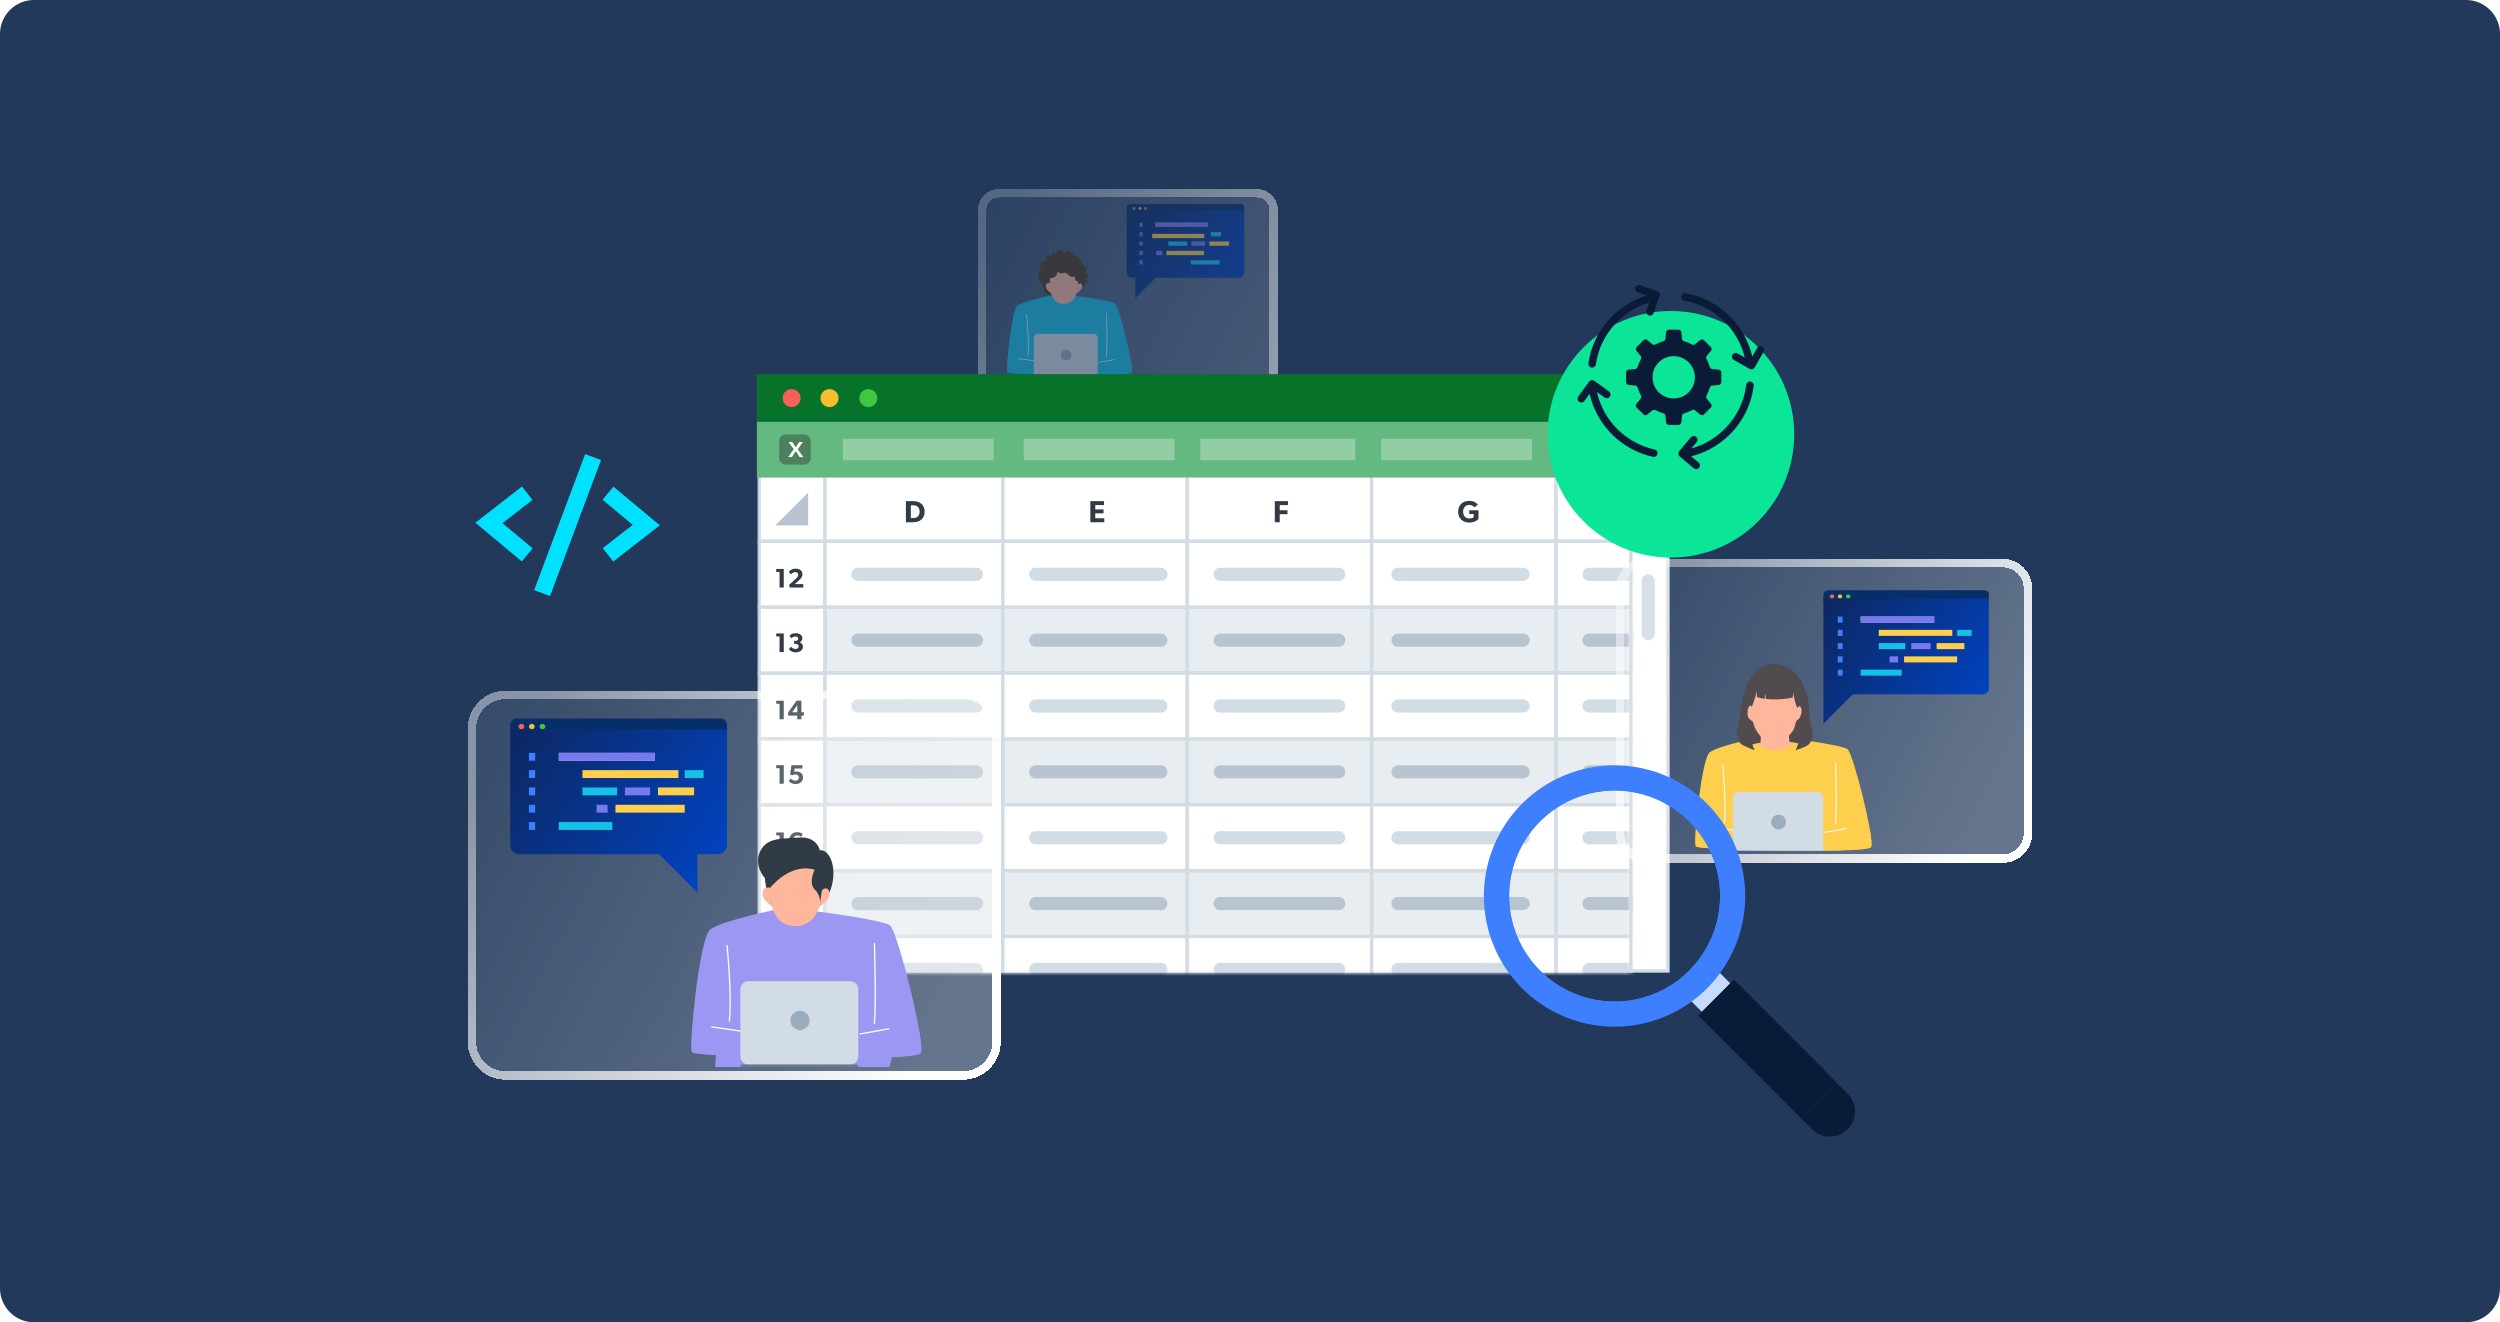 <svg width="588" height="311" viewBox="0 0 588 311" fill="none" xmlns="http://www.w3.org/2000/svg">
<path d="M0 8C0 3.582 3.582 0 8 0H580C584.418 0 588 3.582 588 8V303C588 307.418 584.418 311 580 311H8C3.582 311 0 307.418 0 303V8Z" fill="#22395B"/>
<g opacity="0.5">
<g filter="url(#filter0_bd_6396_8270)">
<path d="M295.565 42H235.009C232.243 42 230 44.242 230 47.009V88.491C230 91.257 232.243 93.5 235.009 93.5H295.565C298.332 93.5 300.574 91.257 300.574 88.491V47.009C300.574 44.242 298.332 42 295.565 42Z" fill="url(#paint0_linear_6396_8270)" shape-rendering="crispEdges"/>
<path d="M235.009 43H295.565C297.779 43 299.574 44.795 299.574 47.009V88.491C299.574 90.705 297.779 92.5 295.565 92.5H235.009C232.795 92.5 231 90.705 231 88.491V47.009C231 44.795 232.795 43 235.009 43Z" stroke="url(#paint1_linear_6396_8270)" stroke-width="2" shape-rendering="crispEdges"/>
</g>
<mask id="mask0_6396_8270" style="mask-type:alpha" maskUnits="userSpaceOnUse" x="230" y="55" width="41" height="42">
<circle cx="250.472" cy="75.668" r="20.417" fill="#F5F8FF"/>
</mask>
<g mask="url(#mask0_6396_8270)">
<path d="M245.531 67.721C245.557 67.666 245.526 67.598 245.469 67.581C245.227 67.51 245.048 67.355 245.007 67.158C244.981 67.027 245.019 66.894 245.105 66.78C245.127 66.751 245.129 66.709 245.115 66.675C244.911 66.659 244.739 66.516 244.713 66.328C244.699 66.233 244.725 66.141 244.778 66.067C244.775 66.06 244.773 66.052 244.77 66.045C244.763 66.019 244.751 65.993 244.727 65.984C244.187 65.763 243.697 64.258 244.986 63.49C245.041 63.457 245.045 63.371 244.993 63.328C244.692 63.074 244.507 62.741 244.524 62.404C244.555 61.793 245.227 61.401 246.026 61.532C246.038 61.534 246.047 61.536 246.059 61.536C246.128 61.548 246.179 61.472 246.147 61.403C245.896 60.825 245.877 60.286 246.14 60.041C246.389 59.808 246.829 59.898 247.276 60.227C247.333 60.269 247.407 60.234 247.412 60.16C247.436 59.746 247.601 59.442 247.826 59.442C247.974 59.442 248.117 59.58 248.22 59.791C248.256 59.868 248.354 59.868 248.38 59.794C248.67 59.017 249.203 58.558 249.636 58.75C249.882 58.86 250.047 59.154 250.116 59.544C250.13 59.627 250.228 59.656 250.274 59.592C250.635 59.083 251.192 58.864 251.704 59.093C252.069 59.254 252.339 59.611 252.476 60.048C252.49 60.093 252.528 60.122 252.569 60.122C252.801 60.115 253.045 60.162 253.286 60.269C254.104 60.631 254.606 61.56 254.491 62.428C254.482 62.492 254.534 62.551 254.594 62.544C254.993 62.508 255.368 62.713 255.498 63.074C255.615 63.397 255.5 63.756 255.239 63.996C255.182 64.049 255.215 64.158 255.294 64.168C255.639 64.218 255.921 64.431 255.981 64.728C256.047 65.061 255.813 65.389 255.435 65.522C255.368 65.546 255.357 65.644 255.416 65.694C255.689 65.919 255.842 66.171 255.78 66.333C255.72 66.49 255.476 66.516 255.17 66.423C255.101 66.402 255.043 66.476 255.07 66.549C255.184 66.846 255.175 67.139 255.024 67.312C254.886 67.469 254.658 67.491 254.422 67.398C254.362 67.374 254.3 67.424 254.307 67.493C254.345 67.861 254.223 68.185 253.972 68.299C253.774 68.389 253.537 68.325 253.332 68.156C253.298 68.13 253.255 68.13 253.224 68.156C252.796 68.537 252.289 68.846 251.718 69.059C250.998 69.328 250.353 69.392 249.65 69.314C249.59 69.307 249.545 69.364 249.557 69.428C249.667 69.975 249.334 70.293 248.851 70.371C248.682 70.4 248.423 70.317 248.34 70.2C248.328 70.181 248.254 70.143 248.182 70.219C247.874 70.533 247.271 70.2 247.159 69.654C247.132 69.528 247.13 69.404 247.144 69.288C247.152 69.226 247.061 69.105 246.927 69.192C246.877 69.226 246.81 69.235 246.743 69.247C246.262 69.333 245.562 68.945 245.449 68.399C245.406 68.147 245.44 67.914 245.531 67.721Z" fill="#4F381D"/>
<g style="mix-blend-mode:multiply" opacity="0.15">
<path d="M270.187 94.005C270.117 93.171 269.321 92.547 268.499 92.383C267.678 92.22 266.832 92.409 266.013 92.583C256.316 94.633 246.155 94.443 236.542 92.032C235.607 91.797 234.66 91.54 233.697 91.577C232.733 91.614 231.73 91.996 231.192 92.796C230.359 94.035 230.988 95.845 232.201 96.716C233.414 97.586 235.008 97.713 236.498 97.61C237.987 97.506 239.474 97.204 240.961 97.336C242.398 97.463 243.954 98.164 244.397 99.537C244.663 100.362 243.775 105.198 246.047 104.068C246.786 103.7 246.781 102.418 247.334 101.79C247.955 101.084 248.878 100.635 249.822 100.635C251.157 100.635 252.445 101.534 252.908 102.787C253.259 103.741 253.31 105.028 254.261 105.39C255.218 105.754 256.128 104.803 256.713 103.963C257.228 103.223 257.745 102.483 258.26 101.743C258.73 101.069 259.215 100.355 259.294 99.537C259.373 98.719 258.879 97.784 258.064 97.679C260.805 96.865 263.644 96.384 266.499 96.248C267.308 96.21 268.142 96.194 268.883 95.868C269.623 95.542 270.254 94.811 270.187 94.005V94.005Z" fill="#303B45"/>
</g>
<path d="M240.062 87.317L263.023 86.314L261.603 91.505L248.234 97.111L239.721 93.316L240.062 87.317Z" fill="#0A44B3"/>
<path d="M248.152 69.272C248.152 69.272 240.66 70.791 239.282 71.922C237.904 73.054 236.54 86.933 237.005 87.574C237.471 88.214 265.51 88.868 266.156 87.669C266.802 86.469 263.202 72.093 262.232 71.373C261.263 70.653 250.527 69.111 248.152 69.272L248.152 69.272Z" fill="#15C1E6"/>
<path d="M260.258 83.957C260.258 83.957 260.253 83.957 260.251 83.957C260.206 83.954 260.172 83.914 260.176 83.868C260.405 81.224 260.178 73.778 260.176 73.703C260.175 73.657 260.21 73.619 260.256 73.618C260.298 73.614 260.339 73.652 260.341 73.697C260.343 73.772 260.57 81.229 260.341 83.883C260.337 83.926 260.301 83.958 260.259 83.958L260.258 83.957Z" fill="white"/>
<path d="M241.745 83.686C241.745 83.686 241.739 83.686 241.736 83.686C241.69 83.681 241.658 83.64 241.663 83.595C242.021 80.465 241.376 74.034 241.37 73.97C241.365 73.924 241.398 73.884 241.444 73.879C241.489 73.874 241.53 73.907 241.534 73.953C241.541 74.017 242.188 80.466 241.828 83.613C241.823 83.655 241.787 83.686 241.746 83.686H241.745Z" fill="white"/>
<path d="M244.35 86.996L243.996 85.567C243.971 85.469 244.028 85.368 244.125 85.338L244.609 85.188C244.677 85.167 244.727 85.11 244.741 85.04L244.823 84.597C244.839 84.506 244.918 84.441 245.01 84.441H245.407C245.473 84.441 245.534 84.406 245.568 84.351L245.81 83.964C245.865 83.876 245.98 83.848 246.07 83.901L246.528 84.173C246.587 84.208 246.659 84.209 246.718 84.176L246.987 84.025C247.074 83.977 247.184 84.003 247.239 84.087L248.204 85.544C248.263 85.634 248.236 85.756 248.144 85.812L247.93 85.943C247.851 85.991 247.748 85.975 247.687 85.906C247.561 85.764 247.326 85.874 247.355 86.062L247.365 86.126C247.378 86.209 247.335 86.29 247.261 86.326L245.369 87.26C245.357 87.266 245.344 87.271 245.33 87.274C245.212 87.303 244.631 87.425 244.375 87.058C244.362 87.039 244.353 87.019 244.348 86.997L244.35 86.996Z" fill="#FEBAC7"/>
<path d="M257.676 86.996L258.03 85.567C258.055 85.469 257.998 85.368 257.901 85.338L257.417 85.188C257.349 85.167 257.299 85.11 257.286 85.04L257.204 84.597C257.187 84.506 257.108 84.441 257.016 84.441H256.62C256.554 84.441 256.492 84.406 256.458 84.351L256.216 83.964C256.161 83.876 256.046 83.848 255.957 83.901L255.498 84.173C255.44 84.208 255.367 84.209 255.308 84.176L255.039 84.025C254.952 83.977 254.842 84.003 254.787 84.087L253.823 85.544C253.763 85.634 253.79 85.756 253.882 85.812L254.096 85.943C254.175 85.991 254.278 85.975 254.339 85.906C254.466 85.764 254.7 85.874 254.671 86.062L254.661 86.126C254.649 86.209 254.691 86.29 254.766 86.326L256.657 87.26C256.67 87.266 256.682 87.271 256.696 87.274C256.814 87.303 257.395 87.425 257.652 87.058C257.664 87.039 257.673 87.019 257.678 86.997L257.676 86.996Z" fill="#FEBAC7"/>
<path d="M243.989 85.078C243.985 85.078 243.981 85.078 243.977 85.077L239.492 84.417C239.447 84.41 239.416 84.368 239.423 84.323C239.429 84.277 239.471 84.246 239.517 84.254L244.002 84.914C244.047 84.92 244.078 84.962 244.071 85.008C244.065 85.048 244.03 85.079 243.99 85.079L243.989 85.078Z" fill="white"/>
<path d="M258.432 85.316C258.393 85.316 258.358 85.288 258.351 85.247C258.343 85.203 258.372 85.16 258.418 85.152L262.064 84.502C262.109 84.493 262.152 84.523 262.16 84.569C262.168 84.613 262.138 84.656 262.093 84.664L258.446 85.314C258.442 85.315 258.437 85.316 258.432 85.316Z" fill="white"/>
<path d="M246.954 66.06C246.954 66.06 246.325 71.472 250.179 71.472C253.685 71.472 253.562 66.816 253.562 66.816C253.562 66.816 253.913 63.934 251.195 63.608C248.477 63.282 246.79 65.087 246.954 66.061V66.06Z" fill="#FEB79C"/>
<path d="M253.52 67.105L253.254 68.938C253.254 68.938 254.549 68.25 254.529 67.317C254.521 67.006 254.414 66.834 254.273 66.743C253.972 66.549 253.571 66.751 253.52 67.105Z" fill="#FEB79C"/>
<path d="M246.961 66.578L247.186 68.938C247.186 68.938 245.941 68.216 245.961 67.283C245.982 66.351 246.961 66.578 246.961 66.578Z" fill="#FEB79C"/>
<path d="M257.163 78.504H244.183C243.613 78.504 243.15 78.966 243.15 79.537V88.103C243.15 88.673 243.613 89.136 244.183 89.136H257.163C257.733 89.136 258.196 88.673 258.196 88.103V79.537C258.196 78.966 257.733 78.504 257.163 78.504Z" fill="#D2DCE4"/>
<path d="M257.945 89.636H243.4C243.262 89.636 243.15 89.524 243.15 89.386C243.15 89.248 243.263 89.136 243.4 89.136H257.945C258.084 89.136 258.195 89.249 258.195 89.386C258.195 89.525 258.083 89.636 257.945 89.636Z" fill="#647A8C"/>
<path d="M255.78 89.367C255.78 89.426 255.732 89.474 255.673 89.474C255.614 89.474 255.566 89.426 255.566 89.367C255.566 89.308 255.614 89.261 255.673 89.261C255.732 89.261 255.78 89.308 255.78 89.367Z" fill="#647A8C"/>
<path d="M255.312 89.261H254.451V89.474H255.312V89.261Z" fill="#647A8C"/>
<path d="M237.04 84.001C236.892 85.937 236.862 87.377 237.005 87.574C237.137 87.754 239.447 87.935 242.715 88.076L237.04 84.002V84.001Z" fill="#15C1E6"/>
<path d="M258.07 88.323C262.506 88.273 265.937 88.079 266.158 87.668C266.317 87.374 266.22 86.29 265.97 84.81L258.07 88.323Z" fill="#15C1E6"/>
<path d="M246.698 62.757C246.662 62.633 246.636 62.5 246.626 62.365C246.569 61.568 247.018 60.889 247.633 60.846C247.946 60.824 248.242 60.974 248.462 61.231C248.67 61.117 248.931 61.038 249.22 61.017C249.533 60.996 249.827 61.043 250.059 61.145C250.164 60.563 250.549 60.121 251.039 60.087C251.623 60.045 252.141 60.594 252.239 61.333C252.457 61.202 252.732 61.114 253.038 61.093C253.75 61.043 254.358 61.369 254.441 61.832C254.826 62.041 255.116 62.512 255.156 63.08C255.18 63.415 255.116 63.729 254.984 63.983C255.237 64.038 255.433 64.233 255.45 64.483C255.472 64.789 255.214 65.058 254.874 65.082C254.829 65.084 254.786 65.084 254.745 65.079C254.721 65.203 254.68 65.331 254.621 65.452C254.329 66.051 253.715 66.353 253.246 66.13C252.873 65.949 252.708 65.486 252.806 65.001C252.555 65.12 252.28 65.162 252.005 65.105C251.556 65.013 251.209 64.68 251.032 64.233C250.937 64.309 250.822 64.345 250.707 64.323C250.578 64.3 250.473 64.204 250.413 64.074C250.227 64.195 250.009 64.273 249.77 64.29C249.332 64.321 248.931 64.14 248.663 63.838C248.665 63.853 248.668 63.869 248.668 63.884C248.723 64.647 248.173 65.307 247.439 65.36C246.705 65.412 246.067 64.837 246.012 64.074C245.971 63.51 246.256 63.009 246.698 62.757Z" fill="#4F381D"/>
</g>
<circle cx="250.756" cy="83.513" r="1.229" fill="#9BACBC"/>
<path d="M264.998 48.791C264.998 48.354 265.352 48 265.789 48H291.866C292.302 48 292.656 48.354 292.656 48.791V50.189H264.998V48.791Z" fill="#062E69"/>
<path d="M269.073 49.024C269.072 49.092 269.093 49.159 269.133 49.217C269.173 49.274 269.229 49.318 269.295 49.345C269.362 49.371 269.434 49.378 269.505 49.365C269.575 49.351 269.64 49.319 269.69 49.27C269.741 49.221 269.776 49.16 269.79 49.092C269.804 49.025 269.797 48.955 269.769 48.892C269.742 48.828 269.696 48.774 269.636 48.736C269.576 48.698 269.506 48.678 269.435 48.678C269.339 48.678 269.247 48.715 269.18 48.779C269.112 48.844 269.073 48.932 269.073 49.024Z" fill="#F66058"/>
<path d="M267.744 49.024C267.744 49.092 267.765 49.159 267.805 49.217C267.845 49.274 267.901 49.318 267.968 49.345C268.034 49.371 268.107 49.378 268.177 49.365C268.247 49.351 268.312 49.318 268.363 49.27C268.413 49.221 268.448 49.159 268.462 49.092C268.476 49.025 268.469 48.955 268.441 48.891C268.413 48.828 268.367 48.774 268.307 48.736C268.248 48.698 268.177 48.677 268.106 48.678C268.058 48.677 268.011 48.686 267.967 48.703C267.923 48.721 267.883 48.746 267.85 48.778C267.816 48.81 267.789 48.849 267.771 48.891C267.753 48.933 267.744 48.978 267.744 49.024Z" fill="#F9BD2E"/>
<path d="M266.385 49.024C266.385 49.092 266.406 49.159 266.446 49.217C266.485 49.274 266.542 49.318 266.608 49.345C266.674 49.371 266.747 49.378 266.817 49.365C266.888 49.351 266.952 49.319 267.003 49.27C267.054 49.221 267.088 49.16 267.102 49.092C267.116 49.025 267.109 48.955 267.082 48.892C267.055 48.828 267.008 48.774 266.948 48.736C266.889 48.698 266.819 48.678 266.747 48.678C266.651 48.678 266.56 48.715 266.492 48.779C266.424 48.844 266.386 48.932 266.385 49.024Z" fill="#3CC840"/>
<path d="M264.998 49.393H292.656V64.125C292.656 64.78 292.125 65.311 291.47 65.311H271.898L267 70.21V65.311H266.184C265.529 65.311 264.998 64.78 264.998 64.125V49.393Z" fill="url(#paint2_linear_6396_8270)"/>
<rect x="271.797" y="52.378" width="12.247" height="1.004" fill="#D9D9D9"/>
<rect x="271.797" y="52.378" width="12.247" height="1.004" fill="#7879F1"/>
<rect x="267.982" y="52.378" width="0.803" height="1.004" fill="#3D7FFC"/>
<rect x="271" y="55" width="12.247" height="1.004" fill="#FECE4D"/>
<rect x="284.791" y="54.586" width="2.409" height="1.004" fill="#15C1E6"/>
<rect x="274.809" y="56.795" width="4.417" height="1.004" fill="#15C1E6"/>
<rect x="280.23" y="56.795" width="3.212" height="1.004" fill="#7879F1"/>
<rect x="284.447" y="56.795" width="4.618" height="1.004" fill="#FECE4D"/>
<rect x="274.352" y="59.003" width="8.834" height="1.004" fill="#FECE4D"/>
<rect x="271.945" y="59.003" width="1.405" height="1.004" fill="#7879F1"/>
<path d="M280.049 61.211H286.875V62.215H280.049V61.211Z" fill="#15C1E6"/>
<rect x="267.982" y="54.586" width="0.803" height="1.004" fill="#3D7FFC"/>
<rect x="267.982" y="56.795" width="0.803" height="1.004" fill="#3D7FFC"/>
<rect x="267.982" y="59.003" width="0.803" height="1.004" fill="#3D7FFC"/>
<rect x="267.982" y="61.211" width="0.803" height="1.004" fill="#3D7FFC"/>
</g>
<path d="M179.422 120.051C179.422 115.996 182.71 112.709 186.765 112.709H392.299V228.365H179.422V120.051Z" fill="white" stroke="#D2DCE4" stroke-width="0.806"/>
<rect x="386.115" y="135.076" width="3.098" height="15.491" rx="1.549" fill="#D2DCE4"/>
<mask id="mask1_6396_8270" style="mask-type:alpha" maskUnits="userSpaceOnUse" x="178" y="111" width="206" height="118">
<rect x="178.002" y="111.292" width="205.581" height="117.475" fill="#D9D9D9"/>
</mask>
<g mask="url(#mask1_6396_8270)">
<path d="M178.545 127.33L178.545 111.839L194.036 111.839L194.036 127.33L178.545 127.33Z" fill="white" stroke="#D2DCE4" stroke-width="0.8"/>
<path d="M178.545 142.809L178.545 127.318L194.036 127.318L194.036 142.809L178.545 142.809Z" fill="white" stroke="#D2DCE4" stroke-width="0.8"/>
<path d="M178.545 204.778L178.545 189.287L194.036 189.287L194.036 204.778L178.545 204.778Z" fill="white" stroke="#D2DCE4" stroke-width="0.8"/>
<path d="M178.545 173.801L178.545 158.31L194.036 158.31L194.036 173.801L178.545 173.801Z" fill="white" stroke="#D2DCE4" stroke-width="0.8"/>
<path d="M178.545 235.756L178.545 220.265L194.036 220.265L194.036 235.756L178.545 235.756Z" fill="white" stroke="#D2DCE4" stroke-width="0.8"/>
<path d="M178.545 158.307L178.545 142.816L194.036 142.816L194.036 158.307L178.545 158.307Z" fill="white" stroke="#D2DCE4" stroke-width="0.8"/>
<path d="M178.545 220.273L178.545 204.782L194.036 204.782L194.036 220.273L178.545 220.273Z" fill="white" stroke="#D2DCE4" stroke-width="0.8"/>
<path d="M178.545 189.281L178.545 173.79L194.036 173.79L194.036 189.281L178.545 189.281Z" fill="white" stroke="#D2DCE4" stroke-width="0.8"/>
<path d="M184.341 138.185H183.354V134.521H182.563V133.819H184.341V138.185ZM188.933 138.185H185.732L185.612 137.539L187.092 136.204C187.503 135.831 187.75 135.546 187.75 135.173C187.75 134.8 187.478 134.559 187.048 134.559C186.611 134.559 186.232 134.844 185.991 135.148L185.561 134.477C185.618 134.344 186.156 133.756 187.143 133.756C188.13 133.756 188.731 134.281 188.731 135.047C188.731 135.812 188.161 136.268 187.813 136.578L186.909 137.394H188.933V138.185Z" fill="#303B45"/>
<path d="M184.341 200.154H183.354V196.491H182.563V195.788H184.341V200.154ZM188.959 198.667C188.959 199.528 188.345 200.224 187.326 200.224C186.592 200.224 186.149 199.825 185.922 199.496C185.706 199.192 185.548 198.73 185.548 198.028C185.548 197.244 185.77 196.636 186.13 196.263C186.466 195.909 186.89 195.725 187.465 195.725C188.06 195.725 188.503 195.928 188.819 196.149L188.446 196.82C188.237 196.655 187.864 196.497 187.51 196.497C187.225 196.497 187.035 196.592 186.864 196.756C186.681 196.94 186.516 197.301 186.516 197.781C186.637 197.649 186.94 197.332 187.617 197.332C188.294 197.332 188.959 197.807 188.959 198.667ZM187.991 198.737C187.991 198.357 187.737 198.015 187.295 198.015C186.845 198.015 186.586 198.357 186.586 198.737C186.586 199.123 186.845 199.458 187.295 199.458C187.737 199.458 187.991 199.123 187.991 198.737Z" fill="#303B45"/>
<path d="M184.341 169.177H183.354V165.513H182.563V164.811H184.341V169.177ZM189.072 168.304H188.49V169.177H187.503V168.304H185.377V167.557L187.358 164.798H188.49V167.513H189.072V168.304ZM187.529 167.532V165.842L186.308 167.532H187.529Z" fill="#303B45"/>
<path d="M184.341 231.13H183.354V227.466H182.563V226.764H184.341V231.13ZM188.889 229.896C188.889 230.763 188.13 231.199 187.219 231.199C186.308 231.199 185.548 230.763 185.548 229.896C185.548 229.364 185.852 229.004 186.333 228.852V228.839C186.017 228.725 185.669 228.466 185.669 227.903C185.669 227.112 186.383 226.701 187.219 226.701C188.048 226.701 188.762 227.112 188.762 227.903C188.762 228.472 188.421 228.732 188.104 228.839V228.858C188.579 229.004 188.889 229.364 188.889 229.896ZM187.794 227.979C187.794 227.637 187.554 227.447 187.219 227.447C186.877 227.447 186.643 227.637 186.643 227.979C186.643 228.314 186.877 228.504 187.219 228.504C187.554 228.504 187.794 228.314 187.794 227.979ZM187.896 229.801C187.896 229.409 187.598 229.181 187.219 229.181C186.833 229.181 186.542 229.409 186.542 229.801C186.542 230.193 186.845 230.421 187.219 230.421C187.592 230.421 187.896 230.193 187.896 229.801Z" fill="#303B45"/>
<path d="M184.341 153.364H183.354V149.7H182.563V148.998H184.341V153.364ZM188.845 152.085C188.845 152.959 188.041 153.433 187.143 153.433C186.238 153.433 185.7 152.927 185.548 152.706L186.017 152.098C186.194 152.313 186.662 152.642 187.086 152.642C187.516 152.642 187.851 152.421 187.851 152.029C187.851 151.643 187.548 151.44 187.155 151.44H186.769V150.725H187.155C187.497 150.725 187.737 150.554 187.737 150.213C187.737 149.871 187.453 149.7 187.105 149.7C186.757 149.7 186.415 149.839 186.061 150.124L185.681 149.479C185.985 149.213 186.39 148.935 187.187 148.935C187.978 148.935 188.706 149.365 188.706 150.099C188.706 150.681 188.37 150.934 188.079 151.054V151.073C188.446 151.168 188.845 151.516 188.845 152.085Z" fill="#303B45"/>
<path d="M184.341 215.331H183.354V211.668H182.563V210.966H184.341V215.331ZM189.009 211.573L187.067 215.331H185.991L187.908 211.75H185.618V210.966H188.731L189.009 211.573Z" fill="#303B45"/>
<path d="M184.341 184.341H183.354V180.677H182.563V179.975H184.341V184.341ZM188.876 182.879C188.876 183.898 187.997 184.41 187.13 184.41C186.257 184.41 185.725 184.012 185.523 183.695L185.991 183.094C186.232 183.429 186.687 183.619 187.06 183.619C187.434 183.619 187.883 183.404 187.883 182.879C187.883 182.36 187.453 182.145 187.06 182.145C186.776 182.145 186.459 182.234 186.263 182.373L185.82 182.107L186.156 179.975H188.712V180.759H186.896L186.769 181.544C186.902 181.487 187.067 181.449 187.352 181.449C188.016 181.449 188.876 181.867 188.876 182.879Z" fill="#303B45"/>
<rect x="194.041" y="127.33" width="15.491" height="41.825" transform="rotate(-90 194.041 127.33)" fill="white" stroke="#D2DCE4" stroke-width="0.8"/>
<rect x="235.867" y="127.33" width="15.491" height="43.374" transform="rotate(-90 235.867 127.33)" fill="white" stroke="#D2DCE4" stroke-width="0.8"/>
<rect x="279.242" y="127.33" width="15.491" height="43.374" transform="rotate(-90 279.242 127.33)" fill="white" stroke="#D2DCE4" stroke-width="0.8"/>
<rect x="322.602" y="127.33" width="15.491" height="43.374" transform="rotate(-90 322.602 127.33)" fill="white" stroke="#D2DCE4" stroke-width="0.8"/>
<rect x="365.988" y="127.33" width="15.491" height="41.825" transform="rotate(-90 365.988 127.33)" fill="white" stroke="#D2DCE4" stroke-width="0.8"/>
<rect x="194.041" y="158.307" width="15.491" height="41.825" transform="rotate(-90 194.041 158.307)" fill="#D2DCE4" fill-opacity="0.5" stroke="#D2DCE4" stroke-width="0.8"/>
<rect x="194.041" y="189.281" width="15.491" height="41.825" transform="rotate(-90 194.041 189.281)" fill="#D2DCE4" fill-opacity="0.5" stroke="#D2DCE4" stroke-width="0.8"/>
<rect x="194.041" y="220.273" width="15.491" height="41.825" transform="rotate(-90 194.041 220.273)" fill="#D2DCE4" fill-opacity="0.5" stroke="#D2DCE4" stroke-width="0.8"/>
<rect x="235.867" y="158.307" width="15.491" height="43.374" transform="rotate(-90 235.867 158.307)" fill="#D2DCE4" fill-opacity="0.5" stroke="#D2DCE4" stroke-width="0.8"/>
<rect x="235.867" y="189.281" width="15.491" height="43.374" transform="rotate(-90 235.867 189.281)" fill="#D2DCE4" fill-opacity="0.5" stroke="#D2DCE4" stroke-width="0.8"/>
<rect x="235.867" y="220.273" width="15.491" height="43.374" transform="rotate(-90 235.867 220.273)" fill="#D2DCE4" fill-opacity="0.5" stroke="#D2DCE4" stroke-width="0.8"/>
<rect x="279.242" y="158.307" width="15.491" height="43.374" transform="rotate(-90 279.242 158.307)" fill="#D2DCE4" fill-opacity="0.5" stroke="#D2DCE4" stroke-width="0.8"/>
<path d="M279.242 189.281L279.242 173.79L322.617 173.79L322.617 189.281L279.242 189.281Z" fill="#D2DCE4" fill-opacity="0.5" stroke="#D2DCE4" stroke-width="0.8"/>
<rect x="279.242" y="220.273" width="15.491" height="43.374" transform="rotate(-90 279.242 220.273)" fill="#D2DCE4" fill-opacity="0.5" stroke="#D2DCE4" stroke-width="0.8"/>
<rect x="322.602" y="158.307" width="15.491" height="43.374" transform="rotate(-90 322.602 158.307)" fill="#D2DCE4" fill-opacity="0.5" stroke="#D2DCE4" stroke-width="0.8"/>
<rect x="322.602" y="189.284" width="15.491" height="43.374" transform="rotate(-90 322.602 189.284)" fill="#D2DCE4" fill-opacity="0.5" stroke="#D2DCE4" stroke-width="0.8"/>
<rect x="322.602" y="220.273" width="15.491" height="43.374" transform="rotate(-90 322.602 220.273)" fill="#D2DCE4" fill-opacity="0.5" stroke="#D2DCE4" stroke-width="0.8"/>
<rect x="365.988" y="158.307" width="15.491" height="41.825" transform="rotate(-90 365.988 158.307)" fill="#D2DCE4" fill-opacity="0.5" stroke="#D2DCE4" stroke-width="0.8"/>
<rect x="365.988" y="189.284" width="15.491" height="41.825" transform="rotate(-90 365.988 189.284)" fill="#D2DCE4" fill-opacity="0.5" stroke="#D2DCE4" stroke-width="0.8"/>
<rect x="365.988" y="220.273" width="15.491" height="41.825" transform="rotate(-90 365.988 220.273)" fill="#D2DCE4" fill-opacity="0.5" stroke="#D2DCE4" stroke-width="0.8"/>
<rect x="194.041" y="142.809" width="15.491" height="41.825" transform="rotate(-90 194.041 142.809)" fill="white" stroke="#D2DCE4" stroke-width="0.8"/>
<rect x="194.041" y="173.801" width="15.491" height="41.825" transform="rotate(-90 194.041 173.801)" fill="white" stroke="#D2DCE4" stroke-width="0.8"/>
<rect x="194.041" y="204.778" width="15.491" height="41.825" transform="rotate(-90 194.041 204.778)" fill="white" stroke="#D2DCE4" stroke-width="0.8"/>
<rect x="194.041" y="235.756" width="15.491" height="41.825" transform="rotate(-90 194.041 235.756)" fill="white" stroke="#D2DCE4" stroke-width="0.8"/>
<rect x="235.867" y="142.809" width="15.491" height="43.374" transform="rotate(-90 235.867 142.809)" fill="white" stroke="#D2DCE4" stroke-width="0.8"/>
<rect x="235.867" y="173.801" width="15.491" height="43.374" transform="rotate(-90 235.867 173.801)" fill="white" stroke="#D2DCE4" stroke-width="0.8"/>
<rect x="235.867" y="204.778" width="15.491" height="43.374" transform="rotate(-90 235.867 204.778)" fill="white" stroke="#D2DCE4" stroke-width="0.8"/>
<rect x="235.867" y="235.756" width="15.491" height="43.374" transform="rotate(-90 235.867 235.756)" fill="white" stroke="#D2DCE4" stroke-width="0.8"/>
<rect x="279.242" y="142.809" width="15.491" height="43.374" transform="rotate(-90 279.242 142.809)" fill="white" stroke="#D2DCE4" stroke-width="0.8"/>
<rect x="279.242" y="173.801" width="15.491" height="43.374" transform="rotate(-90 279.242 173.801)" fill="white" stroke="#D2DCE4" stroke-width="0.8"/>
<rect x="279.242" y="204.778" width="15.491" height="43.374" transform="rotate(-90 279.242 204.778)" fill="white" stroke="#D2DCE4" stroke-width="0.8"/>
<rect x="279.242" y="235.756" width="15.491" height="43.374" transform="rotate(-90 279.242 235.756)" fill="white" stroke="#D2DCE4" stroke-width="0.8"/>
<rect x="322.602" y="142.811" width="15.491" height="43.374" transform="rotate(-90 322.602 142.811)" fill="white" stroke="#D2DCE4" stroke-width="0.8"/>
<rect x="322.602" y="173.801" width="15.491" height="43.374" transform="rotate(-90 322.602 173.801)" fill="white" stroke="#D2DCE4" stroke-width="0.8"/>
<rect x="322.602" y="204.778" width="15.491" height="43.374" transform="rotate(-90 322.602 204.778)" fill="white" stroke="#D2DCE4" stroke-width="0.8"/>
<rect x="322.602" y="235.756" width="15.491" height="43.374" transform="rotate(-90 322.602 235.756)" fill="white" stroke="#D2DCE4" stroke-width="0.8"/>
<rect x="365.988" y="142.811" width="15.491" height="41.825" transform="rotate(-90 365.988 142.811)" fill="white" stroke="#D2DCE4" stroke-width="0.8"/>
<rect x="365.988" y="173.801" width="15.491" height="41.825" transform="rotate(-90 365.988 173.801)" fill="white" stroke="#D2DCE4" stroke-width="0.8"/>
<rect x="365.988" y="204.778" width="15.491" height="41.825" transform="rotate(-90 365.988 204.778)" fill="white" stroke="#D2DCE4" stroke-width="0.8"/>
<rect x="365.988" y="235.756" width="15.491" height="41.825" transform="rotate(-90 365.988 235.756)" fill="white" stroke="#D2DCE4" stroke-width="0.8"/>
<path d="M201.781 150.569H229.665" stroke="#B8C4D0" stroke-width="3.098" stroke-linecap="round"/>
<path d="M201.781 181.546H229.665" stroke="#B8C4D0" stroke-width="3.098" stroke-linecap="round"/>
<path d="M201.781 212.523H229.665" stroke="#B8C4D0" stroke-width="3.098" stroke-linecap="round"/>
<path d="M243.602 150.569H273.034" stroke="#B8C4D0" stroke-width="3.098" stroke-linecap="round"/>
<path d="M243.602 181.546H273.034" stroke="#B8C4D0" stroke-width="3.098" stroke-linecap="round"/>
<path d="M243.602 212.523H273.034" stroke="#B8C4D0" stroke-width="3.098" stroke-linecap="round"/>
<path d="M286.984 150.569H314.868" stroke="#B8C4D0" stroke-width="3.098" stroke-linecap="round"/>
<path d="M286.984 181.546H314.868" stroke="#B8C4D0" stroke-width="3.094" stroke-linecap="round"/>
<path d="M286.984 212.523H314.868" stroke="#B8C4D0" stroke-width="3.098" stroke-linecap="round"/>
<path d="M328.805 150.569H358.237" stroke="#B8C4D0" stroke-width="3.098" stroke-linecap="round"/>
<path d="M328.805 181.546H358.237" stroke="#B8C4D0" stroke-width="3.098" stroke-linecap="round"/>
<path d="M328.805 212.523H358.237" stroke="#B8C4D0" stroke-width="3.098" stroke-linecap="round"/>
<path d="M373.742 150.569H400.077" stroke="#B8C4D0" stroke-width="3.098" stroke-linecap="round"/>
<path d="M373.742 181.546H400.077" stroke="#B8C4D0" stroke-width="3.098" stroke-linecap="round"/>
<path d="M373.742 212.523H400.077" stroke="#B8C4D0" stroke-width="3.098" stroke-linecap="round"/>
<path d="M201.781 135.074H229.665" stroke="#D2DCE4" stroke-width="3.098" stroke-linecap="round"/>
<path d="M201.781 166.05H229.665" stroke="#D2DCE4" stroke-width="3.098" stroke-linecap="round"/>
<path d="M201.781 197.041H229.665" stroke="#D2DCE4" stroke-width="3.098" stroke-linecap="round"/>
<path d="M201.781 228.018H229.665" stroke="#D2DCE4" stroke-width="3.098" stroke-linecap="round"/>
<path d="M243.602 135.074H273.034" stroke="#D2DCE4" stroke-width="3.098" stroke-linecap="round"/>
<path d="M243.602 166.05H273.034" stroke="#D2DCE4" stroke-width="3.098" stroke-linecap="round"/>
<path d="M243.602 197.041H273.034" stroke="#D2DCE4" stroke-width="3.098" stroke-linecap="round"/>
<path d="M243.602 228.018H273.034" stroke="#D2DCE4" stroke-width="3.098" stroke-linecap="round"/>
<path d="M286.984 135.074H314.868" stroke="#D2DCE4" stroke-width="3.098" stroke-linecap="round"/>
<path d="M286.984 166.05H314.868" stroke="#D2DCE4" stroke-width="3.098" stroke-linecap="round"/>
<path d="M286.984 197.041H314.868" stroke="#D2DCE4" stroke-width="3.098" stroke-linecap="round"/>
<path d="M286.984 228.018H314.868" stroke="#D2DCE4" stroke-width="3.098" stroke-linecap="round"/>
<path d="M328.805 135.074H358.237" stroke="#D2DCE4" stroke-width="3.098" stroke-linecap="round"/>
<path d="M328.805 166.05H358.237" stroke="#D2DCE4" stroke-width="3.098" stroke-linecap="round"/>
<path d="M328.805 197.041H358.237" stroke="#D2DCE4" stroke-width="3.098" stroke-linecap="round"/>
<path d="M328.805 228.018H358.237" stroke="#D2DCE4" stroke-width="3.098" stroke-linecap="round"/>
<path d="M373.742 135.074H400.077" stroke="#D2DCE4" stroke-width="3.098" stroke-linecap="round"/>
<path d="M373.742 166.05H400.077" stroke="#D2DCE4" stroke-width="3.098" stroke-linecap="round"/>
<path d="M373.742 197.041H400.077" stroke="#D2DCE4" stroke-width="3.098" stroke-linecap="round"/>
<path d="M373.742 228.018H400.077" stroke="#D2DCE4" stroke-width="3.098" stroke-linecap="round"/>
<path d="M190.083 123.579V115.832L182.336 123.579H190.083Z" fill="#B8C4D0"/>
<path d="M217.474 120.351C217.474 121.315 217.085 121.89 216.668 122.242C216.258 122.588 215.618 122.832 214.755 122.832H213.072V117.87H214.755C215.618 117.87 216.258 118.114 216.668 118.467C217.085 118.812 217.474 119.387 217.474 120.351ZM216.294 120.351C216.294 119.74 216.064 119.387 215.856 119.186C215.647 118.992 215.302 118.833 214.82 118.833H214.23V121.847H214.82C215.302 121.847 215.647 121.689 215.856 121.487C216.064 121.293 216.294 120.962 216.294 120.351Z" fill="#303B45"/>
<path d="M259.729 122.832H256.449V117.87H259.664V118.797H257.607V119.811H259.549V120.739H257.607V121.89H259.729V122.832Z" fill="#303B45"/>
<path d="M302.932 118.797H300.99V120.013H302.817V120.941H300.99V122.832H299.832V117.87H302.932V118.797Z" fill="#303B45"/>
<path d="M347.741 122.064C347.489 122.287 346.9 122.913 345.533 122.913C344.16 122.913 342.951 122.007 342.951 120.353C342.951 118.698 344.16 117.799 345.548 117.799C346.864 117.799 347.432 118.49 347.59 118.662L346.821 119.331C346.612 119.101 346.224 118.763 345.548 118.763C344.749 118.763 344.131 119.346 344.131 120.353C344.131 121.359 344.764 121.942 345.569 121.942C346.375 121.942 346.605 121.625 346.605 121.625V120.892H345.562V120.007H347.741V122.064Z" fill="#303B45"/>
</g>
<path d="M383.584 228.766V111.845" stroke="#D2DCE4" stroke-width="0.775"/>
<rect x="178.008" y="99.14" width="214.695" height="13.165" fill="#63B97F"/>
<path d="M178 88H392.695V99.14H178V88Z" fill="#07722A"/>
<path d="M188.311 93.626C188.312 94.044 188.189 94.453 187.957 94.801C187.724 95.149 187.394 95.42 187.007 95.581C186.62 95.742 186.194 95.784 185.783 95.703C185.371 95.622 184.993 95.422 184.697 95.126C184.4 94.831 184.197 94.455 184.115 94.045C184.033 93.635 184.075 93.21 184.235 92.824C184.395 92.437 184.667 92.107 185.015 91.875C185.364 91.642 185.773 91.518 186.193 91.518C186.752 91.522 187.288 91.745 187.684 92.14C188.081 92.534 188.306 93.068 188.311 93.626Z" fill="#F66058"/>
<path d="M197.223 93.626C197.224 94.044 197.101 94.453 196.868 94.801C196.636 95.15 196.305 95.421 195.918 95.582C195.531 95.742 195.104 95.784 194.693 95.703C194.281 95.622 193.903 95.42 193.607 95.125C193.31 94.829 193.108 94.452 193.027 94.042C192.945 93.632 192.988 93.206 193.149 92.82C193.31 92.434 193.582 92.104 193.931 91.872C194.28 91.641 194.69 91.517 195.11 91.518C195.388 91.517 195.663 91.571 195.92 91.676C196.177 91.781 196.411 91.937 196.607 92.133C196.804 92.329 196.959 92.561 197.065 92.818C197.171 93.074 197.225 93.349 197.223 93.626Z" fill="#F9BD2E"/>
<path d="M206.358 93.626C206.359 94.044 206.236 94.453 206.003 94.801C205.771 95.149 205.441 95.42 205.054 95.581C204.667 95.742 204.241 95.784 203.829 95.703C203.418 95.622 203.04 95.422 202.743 95.126C202.447 94.831 202.244 94.455 202.162 94.045C202.08 93.635 202.122 93.21 202.282 92.824C202.442 92.437 202.714 92.107 203.062 91.875C203.411 91.642 203.82 91.518 204.24 91.518C204.799 91.522 205.335 91.745 205.731 92.14C206.128 92.534 206.353 93.068 206.358 93.626Z" fill="#3CC840"/>
<rect x="183.258" y="102.18" width="7.443" height="7.089" rx="1.514" fill="#4B825D"/>
<path d="M187.165 106.083L188.054 107.496H188.931L187.635 105.667L188.846 103.952H187.98L187.159 105.231L186.338 103.952H185.472L186.683 105.662L185.387 107.496H186.259L187.165 106.083Z" fill="white"/>
<rect opacity="0.3" x="367.391" y="103.192" width="25.318" height="5.064" fill="white"/>
<rect opacity="0.3" x="324.852" y="103.192" width="35.445" height="5.064" fill="white"/>
<rect opacity="0.3" x="240.793" y="103.192" width="35.445" height="5.064" fill="white"/>
<rect opacity="0.3" x="282.309" y="103.192" width="36.458" height="5.064" fill="white"/>
<rect opacity="0.3" x="198.26" y="103.192" width="35.445" height="5.064" fill="white"/>
<g filter="url(#filter1_bd_6396_8270)">
<path d="M471.027 129H386.954C383.113 129 380 132.113 380 135.954V193.546C380 197.387 383.113 200.5 386.954 200.5H471.027C474.868 200.5 477.981 197.387 477.981 193.546V135.954C477.981 132.113 474.868 129 471.027 129Z" fill="url(#paint3_linear_6396_8270)" shape-rendering="crispEdges"/>
<path d="M386.954 130H471.027C474.316 130 476.981 132.666 476.981 135.954V193.546C476.981 196.834 474.316 199.5 471.027 199.5H386.954C383.666 199.5 381 196.834 381 193.546V135.954C381 132.666 383.666 130 386.954 130Z" stroke="url(#paint4_linear_6396_8270)" stroke-width="2" shape-rendering="crispEdges"/>
</g>
<g clip-path="url(#clip0_6396_8270)">
<mask id="mask2_6396_8270" style="mask-type:alpha" maskUnits="userSpaceOnUse" x="389" y="153" width="58" height="59">
<circle cx="417.918" cy="182.261" r="28.842" fill="white"/>
</mask>
<g mask="url(#mask2_6396_8270)">
<path d="M403.205 198.717L435.64 197.3L433.634 204.632L414.749 212.552L402.723 207.19L403.205 198.717Z" fill="#0A44B3"/>
<path d="M414.634 173.226C414.634 173.226 404.051 175.371 402.104 176.97C400.157 178.568 398.23 198.175 398.887 199.08C399.545 199.984 439.154 200.908 440.067 199.213C440.979 197.518 435.893 177.211 434.523 176.194C433.154 175.177 417.988 172.999 414.633 173.227L414.634 173.226Z" fill="#FECE4D"/>
<path d="M431.731 193.971C431.731 193.971 431.725 193.971 431.721 193.971C431.657 193.965 431.61 193.909 431.616 193.845C431.939 190.11 431.619 179.591 431.616 179.485C431.613 179.421 431.664 179.367 431.728 179.365C431.788 179.36 431.846 179.413 431.848 179.477C431.852 179.583 432.172 190.117 431.848 193.865C431.843 193.926 431.792 193.972 431.733 193.972L431.731 193.971Z" fill="white"/>
<path d="M405.582 193.588C405.582 193.588 405.573 193.588 405.568 193.588C405.504 193.58 405.458 193.523 405.466 193.459C405.972 189.037 405.06 179.953 405.051 179.862C405.045 179.798 405.092 179.74 405.156 179.734C405.22 179.727 405.277 179.774 405.284 179.838C405.293 179.929 406.207 189.038 405.699 193.484C405.692 193.544 405.642 193.588 405.583 193.588H405.582Z" fill="white"/>
<path d="M409.262 198.264L408.762 196.244C408.727 196.105 408.807 195.964 408.944 195.921L409.629 195.709C409.724 195.679 409.795 195.599 409.814 195.501L409.93 194.874C409.953 194.745 410.065 194.653 410.195 194.653H410.755C410.848 194.653 410.935 194.605 410.983 194.526L411.325 193.98C411.402 193.856 411.565 193.816 411.691 193.891L412.339 194.276C412.422 194.325 412.524 194.326 412.607 194.279L412.987 194.067C413.111 193.998 413.266 194.035 413.343 194.153L414.706 196.212C414.79 196.339 414.752 196.511 414.621 196.591L414.319 196.775C414.208 196.844 414.063 196.821 413.976 196.724C413.798 196.522 413.466 196.678 413.508 196.944L413.521 197.034C413.539 197.151 413.479 197.265 413.374 197.317L410.702 198.636C410.684 198.645 410.666 198.651 410.647 198.656C410.48 198.697 409.659 198.869 409.297 198.35C409.279 198.324 409.267 198.295 409.26 198.265L409.262 198.264Z" fill="#FEBAC7"/>
<path d="M428.086 198.264L428.586 196.244C428.621 196.105 428.541 195.964 428.404 195.921L427.72 195.709C427.624 195.679 427.553 195.599 427.534 195.501L427.418 194.874C427.395 194.745 427.283 194.653 427.153 194.653H426.593C426.5 194.653 426.413 194.605 426.365 194.526L426.023 193.98C425.946 193.856 425.783 193.816 425.657 193.891L425.01 194.276C424.926 194.325 424.824 194.326 424.741 194.279L424.361 194.067C424.237 193.998 424.082 194.035 424.005 194.153L422.642 196.212C422.558 196.339 422.596 196.511 422.727 196.591L423.029 196.775C423.14 196.844 423.285 196.821 423.372 196.724C423.551 196.522 423.882 196.678 423.841 196.944L423.827 197.034C423.809 197.151 423.869 197.265 423.974 197.317L426.646 198.636C426.664 198.645 426.682 198.651 426.701 198.656C426.869 198.697 427.689 198.869 428.051 198.35C428.069 198.324 428.081 198.295 428.088 198.265L428.086 198.264Z" fill="#FEBAC7"/>
<path d="M408.751 195.554C408.745 195.554 408.74 195.554 408.734 195.552L402.398 194.62C402.334 194.611 402.29 194.551 402.3 194.487C402.309 194.423 402.369 194.379 402.433 194.389L408.769 195.322C408.833 195.331 408.877 195.391 408.867 195.455C408.858 195.512 408.808 195.555 408.752 195.555L408.751 195.554Z" fill="white"/>
<path d="M429.156 195.89C429.1 195.89 429.051 195.85 429.041 195.793C429.03 195.73 429.071 195.669 429.135 195.658L434.287 194.74C434.349 194.728 434.41 194.77 434.421 194.834C434.433 194.897 434.391 194.958 434.327 194.969L429.176 195.888C429.169 195.889 429.162 195.89 429.156 195.89Z" fill="white"/>
<path d="M410.975 165.45C410.975 165.45 409.709 176.333 417.46 176.333C424.51 176.333 424.264 166.97 424.264 166.97C424.264 166.97 424.97 161.174 419.504 160.52C414.038 159.864 410.646 163.494 410.975 165.451V165.45Z" fill="#FEB79C"/>
<path d="M422.217 170.165L421.842 172.754C421.842 172.754 423.672 171.782 423.642 170.464C423.632 170.025 423.481 169.782 423.282 169.654C422.857 169.379 422.29 169.665 422.217 170.165Z" fill="#FEB79C"/>
<path d="M412.954 169.421L413.271 172.754C413.271 172.754 411.512 171.734 411.541 170.417C411.571 169.1 412.954 169.421 412.954 169.421Z" fill="#FEB79C"/>
<path d="M427.357 186.267H409.021C408.216 186.267 407.562 186.921 407.562 187.726V199.827C407.562 200.633 408.216 201.286 409.021 201.286H427.357C428.163 201.286 428.816 200.633 428.816 199.827V187.726C428.816 186.921 428.163 186.267 427.357 186.267Z" fill="#D2DCE4"/>
<path d="M398.937 194.033C398.727 196.768 398.685 198.802 398.888 199.08C399.073 199.334 402.336 199.59 406.953 199.789L398.937 194.034V194.033Z" fill="#FECE4D"/>
<path d="M428.643 200.139C434.909 200.067 439.755 199.792 440.068 199.212C440.292 198.798 440.156 197.266 439.801 195.175L428.643 200.139Z" fill="#FECE4D"/>
<path d="M425.561 167.928C425.561 161.407 422.09 156.12 417.256 156.12C412.42 156.12 409.868 161.435 409.265 167.928C409.106 169.635 407.664 172.358 409.282 174.762C409.405 174.944 409.679 175.153 409.879 175.245C410.71 175.629 411.919 176.222 412.655 176.429C412.769 176.462 412.069 175.136 412.183 175.092C412.183 175.092 413.377 174.726 414.051 174.701C414.051 174.701 414.156 173.947 414.15 173.279C414.15 173.279 412.636 171.633 412.323 169.805C412.32 169.804 412.318 169.801 412.316 169.799C411.283 169.037 411.178 168.777 411.079 168.375C410.739 166.978 411.607 165.188 411.993 166.277C412.645 164.951 413.157 162.636 413.157 162.636C413.228 162.662 413.138 163.899 413.211 163.928C413.642 164.093 414.271 164.275 415.017 164.37C415.07 164.377 415.126 163.173 415.179 163.176C415.229 163.178 415.276 164.381 415.325 164.387C417.402 164.627 419.94 164.475 421.617 164.068C421.726 164.041 421.71 163.025 421.811 162.996C421.911 164.176 422.279 165.441 422.726 166.517C423.096 165.852 423.481 166.104 423.67 166.659C423.911 167.367 423.593 168.343 423.208 168.931C423.076 169.131 422.402 169.605 422.37 169.806C422.37 169.806 422.291 170.607 421.791 171.718C421.703 171.913 421.603 172.021 420.761 173.042C420.763 173.933 420.878 174.35 420.913 174.496C420.913 174.496 422.343 174.644 422.986 174.875C423.026 174.89 422.288 176.447 422.329 176.435C423.068 176.196 425.129 175.59 425.597 174.887C427.072 172.965 425.743 170.601 425.561 167.928Z" fill="#514B4E"/>
</g>
<circle cx="418.32" cy="193.344" r="1.736" fill="#9BACBC"/>
<path d="M467.939 139.953C467.939 139.336 467.439 138.836 466.822 138.836H429.986C429.369 138.836 428.869 139.336 428.869 139.953V141.928H467.939V139.953Z" fill="#062E69"/>
<path d="M431.406 140.282C431.406 140.379 431.377 140.474 431.32 140.554C431.264 140.635 431.185 140.698 431.091 140.735C430.998 140.773 430.895 140.783 430.795 140.764C430.696 140.745 430.605 140.698 430.533 140.63C430.461 140.561 430.413 140.474 430.393 140.379C430.373 140.284 430.383 140.185 430.422 140.096C430.46 140.006 430.526 139.93 430.61 139.876C430.694 139.822 430.793 139.793 430.894 139.793C431.03 139.794 431.159 139.846 431.255 139.937C431.35 140.029 431.405 140.152 431.406 140.282Z" fill="#F66058"/>
<path d="M433.279 140.282C433.279 140.379 433.25 140.474 433.193 140.555C433.137 140.635 433.057 140.698 432.964 140.736C432.87 140.773 432.767 140.783 432.668 140.764C432.569 140.745 432.477 140.698 432.406 140.63C432.334 140.561 432.285 140.473 432.266 140.378C432.246 140.283 432.256 140.185 432.295 140.095C432.334 140.005 432.4 139.929 432.484 139.875C432.568 139.821 432.667 139.793 432.769 139.793C432.836 139.793 432.902 139.805 432.964 139.83C433.026 139.854 433.083 139.89 433.13 139.935C433.178 139.981 433.215 140.035 433.241 140.094C433.266 140.154 433.279 140.218 433.279 140.282Z" fill="#F9BD2E"/>
<path d="M435.201 140.282C435.201 140.379 435.171 140.474 435.115 140.554C435.059 140.635 434.979 140.698 434.886 140.735C434.793 140.773 434.69 140.783 434.59 140.764C434.491 140.745 434.4 140.698 434.328 140.63C434.256 140.561 434.207 140.474 434.188 140.379C434.168 140.284 434.178 140.185 434.217 140.096C434.255 140.006 434.321 139.93 434.405 139.876C434.489 139.822 434.588 139.793 434.689 139.793C434.825 139.794 434.954 139.846 435.05 139.937C435.145 140.029 435.2 140.152 435.201 140.282Z" fill="#3CC840"/>
<path fill-rule="evenodd" clip-rule="evenodd" d="M467.939 140.803H428.869V161.001V161.614V170.21L435.789 163.29H466.264C467.189 163.29 467.939 162.54 467.939 161.614V140.803Z" fill="url(#paint5_linear_6396_8270)"/>
<rect x="437.633" y="145.02" width="17.3" height="1.418" fill="#D9D9D9"/>
<rect x="437.633" y="145.02" width="17.3" height="1.418" fill="#7879F1"/>
<rect x="432.244" y="145.02" width="1.134" height="1.418" fill="#3D7FFC"/>
<rect x="441.889" y="148.14" width="17.3" height="1.418" fill="#FECE4D"/>
<rect x="460.322" y="148.14" width="3.403" height="1.418" fill="#15C1E6"/>
<rect x="441.889" y="151.259" width="6.239" height="1.418" fill="#15C1E6"/>
<rect x="449.545" y="151.259" width="4.538" height="1.418" fill="#7879F1"/>
<rect x="455.498" y="151.259" width="6.523" height="1.418" fill="#FECE4D"/>
<rect x="447.844" y="154.379" width="12.479" height="1.418" fill="#FECE4D"/>
<rect x="444.439" y="154.379" width="1.985" height="1.418" fill="#7879F1"/>
<rect x="437.633" y="157.499" width="9.643" height="1.418" fill="#15C1E6"/>
<rect x="432.244" y="148.14" width="1.134" height="1.418" fill="#3D7FFC"/>
<rect x="432.244" y="151.259" width="1.134" height="1.418" fill="#3D7FFC"/>
<rect x="432.244" y="154.379" width="1.134" height="1.418" fill="#3D7FFC"/>
<rect x="432.244" y="157.499" width="1.134" height="1.418" fill="#3D7FFC"/>
</g>
<g filter="url(#filter2_bd_6396_8270)">
<path d="M226.49 160H118.899C113.984 160 110 163.984 110 168.899V242.601C110 247.516 113.984 251.5 118.899 251.5H226.49C231.405 251.5 235.389 247.516 235.389 242.601V168.899C235.389 163.984 231.405 160 226.49 160Z" fill="url(#paint6_linear_6396_8270)" shape-rendering="crispEdges"/>
<path d="M118.899 161H226.49C230.852 161 234.389 164.537 234.389 168.899V242.601C234.389 246.963 230.852 250.5 226.49 250.5H118.899C114.537 250.5 111 246.963 111 242.601V168.899C111 164.537 114.537 161 118.899 161Z" stroke="url(#paint7_linear_6396_8270)" stroke-width="2" shape-rendering="crispEdges"/>
</g>
<g clip-path="url(#clip1_6396_8270)">
<mask id="mask3_6396_8270" style="mask-type:alpha" maskUnits="userSpaceOnUse" x="150" y="187" width="76" height="77">
<circle cx="187.635" cy="225.545" r="37.635" fill="#F5F8FF"/>
</mask>
<g mask="url(#mask3_6396_8270)">
<path d="M168.44 247.017L210.763 245.169L208.147 254.736L183.504 265.071L167.811 258.075L168.44 247.017Z" fill="#9D97F4"/>
<path d="M183.354 213.755C183.354 213.755 169.544 216.555 167.004 218.64C164.463 220.726 161.948 246.31 162.806 247.491C163.664 248.672 215.349 249.877 216.54 247.666C217.731 245.454 211.095 218.956 209.307 217.628C207.52 216.301 187.731 213.459 183.353 213.756L183.354 213.755Z" fill="#9D97F4"/>
<path d="M205.665 240.825C205.665 240.825 205.657 240.825 205.652 240.825C205.569 240.818 205.507 240.744 205.514 240.661C205.937 235.787 205.519 222.061 205.514 221.923C205.511 221.839 205.577 221.769 205.661 221.766C205.739 221.76 205.815 221.829 205.818 221.912C205.822 222.05 206.24 235.796 205.818 240.687C205.811 240.766 205.745 240.827 205.667 240.827L205.665 240.825Z" fill="white"/>
<path d="M171.543 240.325C171.543 240.325 171.531 240.325 171.525 240.325C171.442 240.315 171.381 240.24 171.392 240.156C172.052 234.387 170.862 222.533 170.85 222.414C170.842 222.331 170.903 222.256 170.987 222.247C171.07 222.238 171.145 222.3 171.154 222.383C171.166 222.502 172.358 234.388 171.695 240.19C171.686 240.268 171.62 240.325 171.544 240.325H171.543Z" fill="white"/>
<path d="M176.341 246.426L175.688 243.791C175.643 243.61 175.747 243.425 175.926 243.37L176.819 243.093C176.944 243.054 177.036 242.949 177.061 242.821L177.212 242.003C177.243 241.836 177.388 241.715 177.558 241.715H178.289C178.411 241.715 178.523 241.652 178.587 241.55L179.032 240.837C179.134 240.675 179.346 240.623 179.511 240.721L180.355 241.223C180.464 241.287 180.597 241.289 180.706 241.227L181.202 240.95C181.363 240.86 181.565 240.909 181.667 241.063L183.444 243.75C183.554 243.915 183.504 244.14 183.334 244.244L182.94 244.484C182.794 244.574 182.605 244.545 182.492 244.417C182.259 244.154 181.826 244.357 181.881 244.704L181.898 244.822C181.922 244.974 181.844 245.124 181.706 245.191L178.22 246.912C178.196 246.923 178.173 246.932 178.148 246.938C177.929 246.992 176.859 247.217 176.387 246.539C176.363 246.505 176.347 246.467 176.338 246.428L176.341 246.426Z" fill="#FEBAC7"/>
<path d="M200.912 246.426L201.564 243.791C201.61 243.61 201.506 243.426 201.327 243.37L200.433 243.093C200.309 243.055 200.216 242.949 200.191 242.821L200.04 242.003C200.01 241.836 199.864 241.716 199.694 241.716H198.964C198.842 241.716 198.729 241.652 198.666 241.55L198.22 240.837C198.119 240.676 197.906 240.623 197.742 240.721L196.897 241.223C196.789 241.287 196.655 241.289 196.547 241.227L196.051 240.95C195.89 240.86 195.687 240.909 195.586 241.063L193.808 243.75C193.698 243.916 193.748 244.14 193.918 244.244L194.313 244.485C194.458 244.574 194.647 244.545 194.76 244.417C194.994 244.155 195.426 244.357 195.372 244.705L195.354 244.822C195.331 244.974 195.409 245.124 195.546 245.192L199.033 246.912C199.056 246.924 199.08 246.932 199.105 246.938C199.323 246.993 200.394 247.217 200.866 246.539C200.89 246.506 200.906 246.468 200.914 246.428L200.912 246.426Z" fill="#FEBAC7"/>
<path d="M175.681 242.89C175.673 242.89 175.666 242.89 175.659 242.889L167.391 241.671C167.308 241.66 167.25 241.582 167.264 241.498C167.275 241.415 167.353 241.358 167.437 241.371L175.704 242.588C175.788 242.6 175.845 242.678 175.832 242.761C175.82 242.836 175.756 242.892 175.682 242.892L175.681 242.89Z" fill="white"/>
<path d="M202.302 243.329C202.231 243.329 202.166 243.277 202.153 243.202C202.138 243.12 202.192 243.041 202.276 243.026L208.998 241.828C209.08 241.812 209.159 241.868 209.174 241.951C209.188 242.034 209.134 242.113 209.051 242.127L202.329 243.326C202.32 243.327 202.311 243.329 202.302 243.329Z" fill="white"/>
<path d="M181.15 207.834C181.15 207.834 179.99 217.81 187.095 217.81C193.557 217.81 193.331 209.227 193.331 209.227C193.331 209.227 193.978 203.915 188.968 203.315C183.958 202.714 180.848 206.042 181.15 207.835V207.834Z" fill="#FEB79C"/>
<path d="M191.611 204.56C191.611 204.56 190.033 207.652 191.633 209.223C192.654 210.225 193.106 211.671 192.779 213.064L192.761 213.139C192.761 213.139 195.444 211.014 195.941 206.706C196.438 202.397 194.483 199.687 192.827 199.992C192.827 199.992 192.169 196.681 187.964 196.991C183.759 197.3 180.289 196.959 178.766 200.292C177.244 203.626 179.897 206.545 179.897 206.545C179.897 206.545 180.104 210.072 181.54 213.142L180.979 209.022C180.979 209.022 185.599 202.815 191.611 204.56Z" fill="#303B45"/>
<path d="M193.25 209.761L192.76 213.139C192.76 213.139 195.148 211.872 195.109 210.151C195.096 209.578 194.898 209.261 194.639 209.094C194.084 208.736 193.345 209.109 193.25 209.761Z" fill="#FEB79C"/>
<path d="M181.162 208.79L181.576 213.139C181.576 213.139 179.281 211.809 179.319 210.09C179.357 208.371 181.162 208.79 181.162 208.79Z" fill="#FEB79C"/>
<path d="M199.96 230.772H176.035C174.983 230.772 174.131 231.625 174.131 232.676V248.466C174.131 249.517 174.983 250.37 176.035 250.37H199.96C201.012 250.37 201.864 249.517 201.864 248.466V232.676C201.864 231.625 201.012 230.772 199.96 230.772Z" fill="#D2DCE4"/>
<path d="M201.402 251.292H174.591C174.336 251.292 174.131 251.086 174.131 250.832C174.131 250.577 174.338 250.371 174.591 250.371H201.402C201.657 250.371 201.863 250.578 201.863 250.832C201.863 251.087 201.656 251.292 201.402 251.292Z" fill="#647A8C"/>
<path d="M197.413 250.797C197.413 250.905 197.325 250.993 197.216 250.993C197.108 250.993 197.02 250.905 197.02 250.797C197.02 250.688 197.108 250.6 197.216 250.6C197.325 250.6 197.413 250.688 197.413 250.797Z" fill="#647A8C"/>
<path d="M196.546 250.6H194.959V250.993H196.546V250.6Z" fill="#647A8C"/>
<path d="M162.869 240.906C162.595 244.474 162.541 247.129 162.805 247.491C163.047 247.823 167.305 248.157 173.33 248.417L162.869 240.907V240.906Z" fill="#9D97F4"/>
<path d="M201.629 248.873C209.806 248.779 216.13 248.421 216.538 247.664C216.829 247.123 216.652 245.124 216.19 242.396L201.629 248.873Z" fill="#9D97F4"/>
</g>
<circle cx="188.158" cy="240.007" r="2.265" fill="#9BACBC"/>
<path d="M170.982 170.457C170.982 169.652 170.329 169 169.524 169H121.457C120.652 169 120 169.652 120 170.457V173.035H170.982V170.457Z" fill="#062E69"/>
<path d="M123.306 170.887C123.306 171.013 123.267 171.137 123.194 171.243C123.121 171.348 123.017 171.43 122.895 171.479C122.773 171.527 122.639 171.54 122.509 171.516C122.379 171.491 122.26 171.431 122.167 171.341C122.073 171.252 122.01 171.138 121.984 171.014C121.958 170.89 121.971 170.761 122.021 170.644C122.072 170.527 122.157 170.427 122.267 170.357C122.377 170.287 122.506 170.249 122.638 170.249C122.815 170.25 122.984 170.318 123.108 170.437C123.233 170.556 123.304 170.718 123.306 170.887Z" fill="#F66058"/>
<path d="M125.753 170.887C125.754 171.014 125.715 171.137 125.641 171.243C125.568 171.348 125.464 171.43 125.342 171.479C125.22 171.528 125.085 171.54 124.956 171.516C124.826 171.491 124.707 171.43 124.614 171.341C124.52 171.251 124.456 171.137 124.431 171.013C124.405 170.889 124.418 170.76 124.469 170.643C124.52 170.526 124.606 170.426 124.716 170.356C124.826 170.286 124.955 170.249 125.087 170.249C125.175 170.249 125.262 170.265 125.343 170.297C125.424 170.329 125.497 170.376 125.559 170.435C125.621 170.494 125.67 170.565 125.703 170.642C125.737 170.72 125.754 170.803 125.753 170.887Z" fill="#F9BD2E"/>
<path d="M128.259 170.887C128.259 171.013 128.22 171.137 128.147 171.243C128.074 171.348 127.97 171.43 127.848 171.479C127.726 171.527 127.592 171.54 127.462 171.516C127.333 171.491 127.213 171.431 127.12 171.341C127.026 171.252 126.963 171.138 126.937 171.014C126.911 170.89 126.924 170.761 126.974 170.644C127.025 170.527 127.111 170.427 127.22 170.357C127.33 170.287 127.459 170.249 127.591 170.249C127.768 170.25 127.937 170.318 128.062 170.437C128.186 170.556 128.257 170.718 128.259 170.887Z" fill="#3CC840"/>
<path d="M170.982 171.567H120V198.723C120 199.931 120.979 200.909 122.186 200.909H155.013L164.043 209.939V200.909H168.796C170.003 200.909 170.982 199.931 170.982 198.723V171.567Z" fill="url(#paint8_linear_6396_8270)"/>
<rect x="131.432" y="177.069" width="22.575" height="1.85" fill="#D9D9D9"/>
<rect x="131.432" y="177.069" width="22.575" height="1.85" fill="#7879F1"/>
<rect x="124.402" y="177.069" width="1.48" height="1.85" fill="#3D7FFC"/>
<rect x="136.988" y="181.14" width="22.575" height="1.85" fill="#FECE4D"/>
<rect x="161.041" y="181.14" width="4.441" height="1.85" fill="#15C1E6"/>
<rect x="136.988" y="185.211" width="8.142" height="1.85" fill="#15C1E6"/>
<rect x="146.979" y="185.211" width="5.921" height="1.85" fill="#7879F1"/>
<rect x="154.748" y="185.211" width="8.512" height="1.85" fill="#FECE4D"/>
<rect x="144.756" y="189.282" width="16.283" height="1.85" fill="#FECE4D"/>
<rect x="140.314" y="189.282" width="2.591" height="1.85" fill="#7879F1"/>
<rect x="131.432" y="193.353" width="12.582" height="1.85" fill="#15C1E6"/>
<rect x="124.402" y="181.14" width="1.48" height="1.85" fill="#3D7FFC"/>
<rect x="124.402" y="185.211" width="1.48" height="1.85" fill="#3D7FFC"/>
<rect x="124.402" y="189.282" width="1.48" height="1.85" fill="#3D7FFC"/>
<rect x="124.402" y="193.353" width="1.48" height="1.85" fill="#3D7FFC"/>
</g>
<path fill-rule="evenodd" clip-rule="evenodd" d="M122.771 114.421L125.227 117.579L118.188 123.054L125.279 128.964L122.719 132.037L111.811 122.946L122.771 114.421Z" fill="#00E0FF"/>
<path fill-rule="evenodd" clip-rule="evenodd" d="M144.227 132.079L141.771 128.921L148.81 123.446L141.719 117.537L144.279 114.464L155.188 123.554L144.227 132.079Z" fill="#00E0FF"/>
<path fill-rule="evenodd" clip-rule="evenodd" d="M125.627 138.798L137.627 106.798L141.372 108.202L129.372 140.202L125.627 138.798Z" fill="#00E0FF"/>
<g filter="url(#filter3_d_6396_8270)">
<circle cx="393" cy="88" r="29" fill="#0BE597"/>
</g>
<path d="M386.535 80.026L384.944 81.617C384.695 81.866 384.676 82.261 384.903 82.531L385.871 83.692C386.055 83.911 386.082 84.206 385.943 84.457C385.62 85.039 385.36 85.662 385.172 86.316C385.094 86.591 384.866 86.779 384.58 86.805L383.076 86.941C382.725 86.972 382.459 87.264 382.459 87.617V89.866C382.459 90.218 382.726 90.51 383.076 90.542L384.58 90.677C384.866 90.703 385.094 90.891 385.172 91.167C385.358 91.82 385.62 92.443 385.943 93.026C386.082 93.275 386.054 93.571 385.871 93.79L384.903 94.951C384.677 95.221 384.695 95.618 384.944 95.867L386.535 97.458C386.784 97.707 387.178 97.724 387.449 97.498L388.609 96.53C388.829 96.345 389.124 96.318 389.375 96.457C389.957 96.782 390.58 97.042 391.233 97.229C391.509 97.307 391.697 97.535 391.723 97.82L391.858 99.324C391.89 99.675 392.182 99.941 392.535 99.941H394.783C395.136 99.941 395.428 99.674 395.46 99.324L395.595 97.82C395.62 97.535 395.809 97.307 396.085 97.228C396.738 97.042 397.361 96.782 397.943 96.457C398.193 96.318 398.489 96.346 398.708 96.53L399.869 97.498C400.139 97.724 400.535 97.706 400.784 97.458L402.375 95.867C402.625 95.618 402.642 95.222 402.416 94.951L401.448 93.79C401.263 93.571 401.236 93.275 401.375 93.026C401.7 92.443 401.96 91.82 402.146 91.167C402.225 90.891 402.452 90.703 402.738 90.677L404.242 90.542C404.593 90.51 404.859 90.217 404.859 89.866V87.617C404.859 87.264 404.592 86.972 404.242 86.941L402.738 86.806C402.452 86.779 402.225 86.591 402.146 86.316C401.96 85.662 401.7 85.039 401.375 84.457C401.236 84.206 401.264 83.911 401.448 83.692L402.416 82.531C402.641 82.261 402.623 81.865 402.375 81.617L400.784 80.026C400.535 79.777 400.14 79.758 399.869 79.985L398.708 80.954C398.489 81.137 398.193 81.165 397.943 81.025C397.361 80.702 396.738 80.441 396.085 80.254C395.809 80.176 395.62 79.948 395.595 79.663L395.46 78.159C395.428 77.807 395.135 77.541 394.783 77.541H392.535C392.182 77.541 391.89 77.808 391.858 78.159L391.723 79.663C391.697 79.948 391.509 80.176 391.233 80.254C390.58 80.441 389.957 80.702 389.375 81.025C389.124 81.165 388.829 81.136 388.609 80.954L387.449 79.985C387.178 79.759 386.783 79.777 386.535 80.026ZM393.66 83.763C396.409 83.763 398.639 85.992 398.639 88.742C398.639 91.492 396.41 93.721 393.66 93.721C390.909 93.721 388.68 91.493 388.68 88.742C388.68 85.991 390.909 83.763 393.66 83.763Z" fill="#091B36"/>
<path d="M389.164 105.719C382.362 104.225 377.089 98.896 375.591 92.196L377.386 93.502C377.781 93.79 378.335 93.702 378.623 93.307C378.91 92.912 378.823 92.358 378.428 92.07L374.992 89.57C374.802 89.432 374.565 89.375 374.333 89.412C374.101 89.448 373.894 89.576 373.755 89.766L371.209 93.266C370.921 93.661 371.008 94.215 371.404 94.503C371.561 94.617 371.743 94.672 371.924 94.672C372.197 94.672 372.467 94.546 372.64 94.308L373.87 92.618C375.528 99.966 381.319 105.809 388.784 107.449C388.849 107.463 388.912 107.469 388.975 107.469C389.382 107.469 389.748 107.187 389.839 106.774C389.944 106.296 389.642 105.824 389.164 105.719L389.164 105.719Z" fill="#091B36"/>
<path d="M411.71 89.747C411.225 89.686 410.782 90.031 410.722 90.516C410.484 92.426 409.941 94.273 409.108 96.005C408.297 97.694 407.226 99.241 405.928 100.602C404.632 101.961 403.14 103.102 401.494 103.993C400.317 104.63 399.079 105.129 397.797 105.485L399.04 104.003C399.354 103.628 399.305 103.069 398.93 102.755C398.556 102.441 397.997 102.49 397.683 102.865L394.953 106.12C394.639 106.495 394.688 107.054 395.063 107.368L398.38 110.15C398.545 110.289 398.747 110.357 398.948 110.357C399.201 110.357 399.452 110.249 399.627 110.04C399.941 109.665 399.892 109.107 399.517 108.793L397.766 107.324C399.356 106.928 400.888 106.334 402.336 105.551C404.145 104.571 405.785 103.318 407.209 101.825C408.636 100.329 409.812 98.629 410.704 96.772C411.62 94.867 412.217 92.835 412.479 90.735C412.54 90.249 412.195 89.807 411.71 89.747L411.71 89.747Z" fill="#091B36"/>
<path d="M389.829 68.527L385.758 67.053C385.299 66.887 384.791 67.125 384.625 67.584C384.458 68.044 384.696 68.551 385.155 68.718L387.316 69.5C384.015 70.497 381.047 72.343 378.663 74.897C375.918 77.838 374.165 81.486 373.591 85.45C373.521 85.934 373.857 86.383 374.341 86.453C374.384 86.459 374.427 86.462 374.469 86.462C374.902 86.462 375.28 86.144 375.344 85.704C375.865 82.1 377.461 78.781 379.958 76.106C382.151 73.755 384.889 72.064 387.932 71.165L387.248 73.053C387.081 73.513 387.319 74.02 387.779 74.187C387.878 74.223 387.98 74.24 388.08 74.24C388.442 74.24 388.782 74.016 388.913 73.656L390.359 69.662C390.439 69.441 390.428 69.198 390.329 68.985C390.229 68.772 390.049 68.608 389.829 68.528L389.829 68.527Z" fill="#091B36"/>
<path d="M414.513 81.466C414.088 81.223 413.547 81.371 413.305 81.796L412.129 83.856C411.786 82.365 411.268 80.92 410.583 79.545C409.679 77.73 408.501 76.07 407.083 74.611C405.667 73.153 404.043 71.929 402.256 70.973C400.429 69.995 398.468 69.317 396.427 68.959C395.945 68.874 395.487 69.196 395.402 69.677C395.318 70.159 395.639 70.618 396.121 70.703C397.976 71.028 399.759 71.645 401.421 72.534C403.046 73.404 404.524 74.518 405.813 75.845C407.104 77.173 408.175 78.684 408.998 80.335C409.595 81.532 410.051 82.788 410.364 84.083L408.677 83.121C408.252 82.879 407.712 83.026 407.47 83.451C407.227 83.876 407.375 84.417 407.8 84.659L411.49 86.764C411.625 86.841 411.776 86.881 411.928 86.881C412.007 86.881 412.085 86.871 412.162 86.849C412.389 86.787 412.581 86.638 412.698 86.434L414.843 82.674C415.085 82.249 414.937 81.708 414.513 81.466V81.466Z" fill="#091B36"/>
<path d="M404.449 228.771L397.762 235.458L400.269 237.966L406.956 231.279L404.449 228.771Z" fill="#C6DBFF"/>
<path d="M407.806 230.474L399.447 238.833L421.18 260.565L429.538 252.207L407.806 230.474Z" fill="#091B36"/>
<path d="M407.808 230.466L406.137 232.138L427.877 253.863L429.548 252.19L407.808 230.466Z" fill="#091B36"/>
<path d="M423.699 263.084L426.205 265.59C427.314 266.698 428.817 267.32 430.384 267.32C431.951 267.32 433.454 266.698 434.563 265.59C435.671 264.481 436.293 262.978 436.293 261.411C436.293 259.844 435.671 258.341 434.563 257.232L432.057 254.726L423.699 263.084Z" fill="#091B36"/>
<path d="M429.542 252.215L421.184 260.573L423.691 263.081L432.05 254.722L429.542 252.215Z" fill="#091B36"/>
<path d="M361.406 192.353C357.768 195.99 355.291 200.624 354.287 205.669C353.283 210.714 353.798 215.943 355.766 220.695C357.734 225.447 361.068 229.509 365.344 232.367C369.621 235.225 374.649 236.75 379.793 236.75C384.937 236.75 389.965 235.225 394.242 232.367C398.518 229.509 401.852 225.447 403.82 220.695C405.788 215.943 406.303 210.714 405.299 205.669C404.295 200.624 401.818 195.99 398.18 192.353C393.304 187.477 386.69 184.738 379.793 184.738C372.897 184.738 366.283 187.477 361.406 192.353ZM397.341 228.289C393.87 231.762 389.447 234.128 384.631 235.087C379.815 236.046 374.823 235.555 370.287 233.676C365.75 231.798 361.872 228.616 359.144 224.534C356.415 220.451 354.959 215.651 354.959 210.741C354.959 205.83 356.415 201.03 359.144 196.948C361.872 192.865 365.75 189.684 370.287 187.805C374.823 185.927 379.815 185.436 384.631 186.395C389.447 187.354 393.87 189.72 397.341 193.193C401.986 197.855 404.588 204.172 404.577 210.753C404.566 217.334 401.942 223.642 397.282 228.289H397.341Z" fill="#3D7FFC"/>
<path d="M358.009 189.01C353.711 193.308 350.784 198.785 349.598 204.747C348.412 210.709 349.021 216.888 351.347 222.504C353.674 228.12 357.613 232.92 362.667 236.297C367.721 239.674 373.663 241.477 379.742 241.477C385.821 241.477 391.763 239.674 396.817 236.297C401.871 232.92 405.811 228.12 408.137 222.504C410.463 216.888 411.072 210.709 409.886 204.747C408.7 198.785 405.773 193.308 401.475 189.01C398.621 186.156 395.233 183.892 391.504 182.348C387.775 180.803 383.778 180.008 379.742 180.008C375.706 180.008 371.709 180.803 367.98 182.348C364.252 183.892 360.863 186.156 358.009 189.01ZM397.29 228.291C393.819 231.764 389.396 234.13 384.58 235.089C379.764 236.048 374.772 235.557 370.236 233.679C365.699 231.8 361.821 228.618 359.093 224.536C356.364 220.453 354.908 215.653 354.908 210.743C354.908 205.833 356.364 201.033 359.093 196.95C361.821 192.867 365.699 189.686 370.236 187.807C374.772 185.929 379.764 185.438 384.58 186.397C389.396 187.356 393.819 189.722 397.29 193.195C401.943 197.85 404.556 204.162 404.556 210.743C404.556 217.324 401.943 223.636 397.29 228.291Z" fill="#3D7FFC"/>
<defs>
<filter id="filter0_bd_6396_8270" x="215.941" y="30.386" width="98.692" height="79.617" filterUnits="userSpaceOnUse" color-interpolation-filters="sRGB">
<feFlood flood-opacity="0" result="BackgroundImageFix"/>
<feGaussianBlur in="BackgroundImageFix" stdDeviation="2.764"/>
<feComposite in2="SourceAlpha" operator="in" result="effect1_backgroundBlur_6396_8270"/>
<feColorMatrix in="SourceAlpha" type="matrix" values="0 0 0 0 0 0 0 0 0 0 0 0 0 0 0 0 0 0 127 0" result="hardAlpha"/>
<feMorphology radius="0.611" operator="erode" in="SourceAlpha" result="effect2_dropShadow_6396_8270"/>
<feOffset dy="2.445"/>
<feGaussianBlur stdDeviation="7.335"/>
<feComposite in2="hardAlpha" operator="out"/>
<feColorMatrix type="matrix" values="0 0 0 0 0 0 0 0 0 0 0 0 0 0 0 0 0 0 0.2 0"/>
<feBlend mode="normal" in2="effect1_backgroundBlur_6396_8270" result="effect2_dropShadow_6396_8270"/>
<feBlend mode="normal" in="SourceGraphic" in2="effect2_dropShadow_6396_8270" result="shape"/>
</filter>
<filter id="filter1_bd_6396_8270" x="365.941" y="117.386" width="126.1" height="99.617" filterUnits="userSpaceOnUse" color-interpolation-filters="sRGB">
<feFlood flood-opacity="0" result="BackgroundImageFix"/>
<feGaussianBlur in="BackgroundImageFix" stdDeviation="2.764"/>
<feComposite in2="SourceAlpha" operator="in" result="effect1_backgroundBlur_6396_8270"/>
<feColorMatrix in="SourceAlpha" type="matrix" values="0 0 0 0 0 0 0 0 0 0 0 0 0 0 0 0 0 0 127 0" result="hardAlpha"/>
<feMorphology radius="0.611" operator="erode" in="SourceAlpha" result="effect2_dropShadow_6396_8270"/>
<feOffset dy="2.445"/>
<feGaussianBlur stdDeviation="7.335"/>
<feComposite in2="hardAlpha" operator="out"/>
<feColorMatrix type="matrix" values="0 0 0 0 0 0 0 0 0 0 0 0 0 0 0 0 0 0 0.2 0"/>
<feBlend mode="normal" in2="effect1_backgroundBlur_6396_8270" result="effect2_dropShadow_6396_8270"/>
<feBlend mode="normal" in="SourceGraphic" in2="effect2_dropShadow_6396_8270" result="shape"/>
</filter>
<filter id="filter2_bd_6396_8270" x="95.941" y="148.386" width="153.506" height="119.617" filterUnits="userSpaceOnUse" color-interpolation-filters="sRGB">
<feFlood flood-opacity="0" result="BackgroundImageFix"/>
<feGaussianBlur in="BackgroundImageFix" stdDeviation="2.764"/>
<feComposite in2="SourceAlpha" operator="in" result="effect1_backgroundBlur_6396_8270"/>
<feColorMatrix in="SourceAlpha" type="matrix" values="0 0 0 0 0 0 0 0 0 0 0 0 0 0 0 0 0 0 127 0" result="hardAlpha"/>
<feMorphology radius="0.611" operator="erode" in="SourceAlpha" result="effect2_dropShadow_6396_8270"/>
<feOffset dy="2.445"/>
<feGaussianBlur stdDeviation="7.335"/>
<feComposite in2="hardAlpha" operator="out"/>
<feColorMatrix type="matrix" values="0 0 0 0 0 0 0 0 0 0 0 0 0 0 0 0 0 0 0.2 0"/>
<feBlend mode="normal" in2="effect1_backgroundBlur_6396_8270" result="effect2_dropShadow_6396_8270"/>
<feBlend mode="normal" in="SourceGraphic" in2="effect2_dropShadow_6396_8270" result="shape"/>
</filter>
<filter id="filter3_d_6396_8270" x="342.31" y="51.456" width="101.379" height="101.379" filterUnits="userSpaceOnUse" color-interpolation-filters="sRGB">
<feFlood flood-opacity="0" result="BackgroundImageFix"/>
<feColorMatrix in="SourceAlpha" type="matrix" values="0 0 0 0 0 0 0 0 0 0 0 0 0 0 0 0 0 0 127 0" result="hardAlpha"/>
<feOffset dy="14.145"/>
<feGaussianBlur stdDeviation="10.845"/>
<feColorMatrix type="matrix" values="0 0 0 0 0 0 0 0 0 0 0 0 0 0 0 0 0 0 0.38 0"/>
<feBlend mode="normal" in2="BackgroundImageFix" result="effect1_dropShadow_6396_8270"/>
<feBlend mode="normal" in="SourceGraphic" in2="effect1_dropShadow_6396_8270" result="shape"/>
</filter>
<linearGradient id="paint0_linear_6396_8270" x1="232.88" y1="42" x2="296.682" y2="75.988" gradientUnits="userSpaceOnUse">
<stop stop-color="white" stop-opacity="0.09"/>
<stop offset="1" stop-color="white" stop-opacity="0.3"/>
</linearGradient>
<linearGradient id="paint1_linear_6396_8270" x1="239.594" y1="43.03" x2="296.51" y2="84.753" gradientUnits="userSpaceOnUse">
<stop stop-color="white" stop-opacity="0.4"/>
<stop offset="1" stop-color="white"/>
</linearGradient>
<linearGradient id="paint2_linear_6396_8270" x1="267.33" y1="49.393" x2="294.699" y2="67.329" gradientUnits="userSpaceOnUse">
<stop stop-color="#0C2966"/>
<stop offset="1" stop-color="#0045C9"/>
</linearGradient>
<linearGradient id="paint3_linear_6396_8270" x1="383.999" y1="129" x2="472.577" y2="176.188" gradientUnits="userSpaceOnUse">
<stop stop-color="white" stop-opacity="0.09"/>
<stop offset="1" stop-color="white" stop-opacity="0.3"/>
</linearGradient>
<linearGradient id="paint4_linear_6396_8270" x1="393.319" y1="130.43" x2="472.339" y2="188.356" gradientUnits="userSpaceOnUse">
<stop stop-color="white" stop-opacity="0.4"/>
<stop offset="1" stop-color="white"/>
</linearGradient>
<linearGradient id="paint5_linear_6396_8270" x1="432.163" y1="140.803" x2="470.825" y2="166.14" gradientUnits="userSpaceOnUse">
<stop stop-color="#0C2966"/>
<stop offset="1" stop-color="#0045C9"/>
</linearGradient>
<linearGradient id="paint6_linear_6396_8270" x1="115.117" y1="160" x2="228.473" y2="220.387" gradientUnits="userSpaceOnUse">
<stop stop-color="white" stop-opacity="0.09"/>
<stop offset="1" stop-color="white" stop-opacity="0.3"/>
</linearGradient>
<linearGradient id="paint7_linear_6396_8270" x1="127.045" y1="161.83" x2="228.169" y2="235.959" gradientUnits="userSpaceOnUse">
<stop stop-color="white" stop-opacity="0.4"/>
<stop offset="1" stop-color="white"/>
</linearGradient>
<linearGradient id="paint8_linear_6396_8270" x1="124.298" y1="171.567" x2="174.747" y2="204.629" gradientUnits="userSpaceOnUse">
<stop stop-color="#0C2966"/>
<stop offset="1" stop-color="#0045C9"/>
</linearGradient>
<clipPath id="clip0_6396_8270">
<rect width="78.688" height="61.286" fill="white" transform="translate(389.08 138.836)"/>
</clipPath>
<clipPath id="clip1_6396_8270">
<rect width="102.86" height="82" fill="white" transform="translate(116 169)"/>
</clipPath>
</defs>
</svg>
